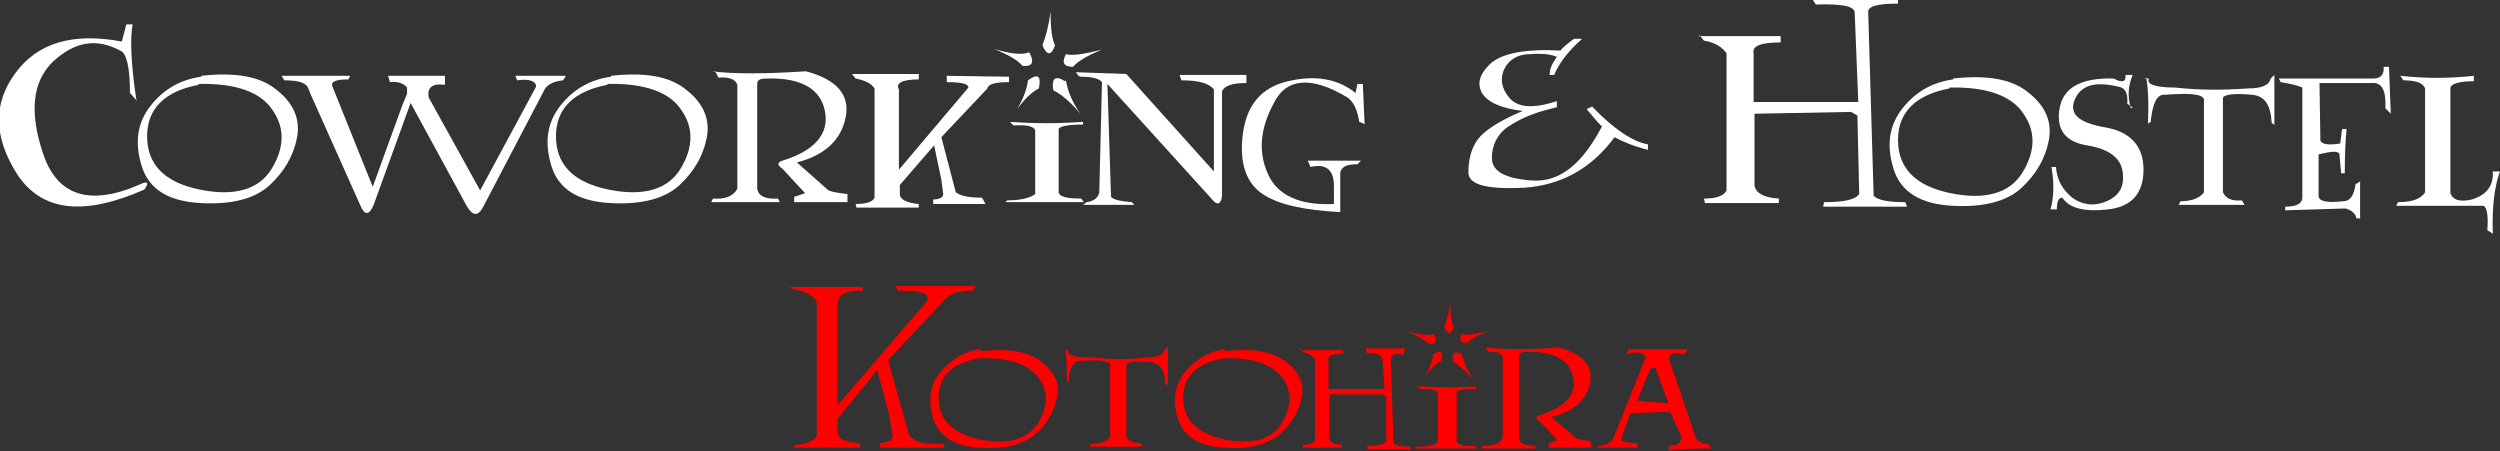<?xml version="1.0" encoding="UTF-8"?>
<svg xmlns="http://www.w3.org/2000/svg" version="1.1" viewBox="0 0 277 50">
  <rect x="0" y="0" width="277" height="50" fill="#333333" stroke="none"/>
  <defs>
    <style>
      .cls-1 {
        fill: #fff;
      }

      .cls-2 {
        fill: none;
      }

      .cls-3 {
        fill: red;
      }
    </style>
  </defs>
  <!-- Generator: Adobe Illustrator 28.6.0, SVG Export Plug-In . SVG Version: 1.2.0 Build 709)  -->
  <g>
    <g id="Untitled-_x25_u30DA_x25_u30FC_x25_u30B8_x25_201">
      <path class="cls-2" d=""/>
      <g>
        <path class="cls-3" d="M108.7,38.9c3-.3,5.2,0,6.7,1.2,1.5,1.2,2.1,2.5,1.7,4-.3,1.5-1.1,2.9-2.4,4-1.3,1.1-3.3,1.7-6.1,1.5-2.8-.1-4.5-1.2-5.2-3.2-.6-2-.4-3.7.8-5.2,1.2-1.4,2.7-2.3,4.4-2.5ZM108.5,39.7c-3,.5-4.5,2-4.5,4.4,0,2.4,1.5,3.9,4.6,4.6,3.1.6,5.2,0,6.4-1.8,1.1-1.8,1.2-3.5.1-5-1.1-1.5-3.2-2.3-6.5-2.2Z"/>
        <path class="cls-3" d="M118,38.8h.4c-.3.5.5.8,2.3.8,2.1.2,4.2.3,6.3,0,1.2,0,1.9-.2,2.1-.9l.3-.3v4.3c0,0-.3-.2-.3-.2,0-1.6-.7-2.3-1.7-2.4-1.7-.1-2.5,0-2.6.3v8c.2.5.8.7,1.6.7l.2.4h-5.8v-.3c1.2,0,1.9-.3,2.2-.8v-8c-.1-.4-1.3-.6-3.4-.4-.7,0-1.1.7-1.2,2.3h-.2c0-1.7,0-3-.2-3.8Z"/>
        <path class="cls-3" d="M135.8,38.9c3-.3,5.2,0,6.7,1.2,1.5,1.2,2.1,2.5,1.7,4-.3,1.5-1.1,2.9-2.4,4-1.3,1.1-3.3,1.7-6.1,1.5-2.8-.1-4.5-1.2-5.2-3.2-.6-2-.4-3.7.8-5.2,1.2-1.4,2.7-2.3,4.4-2.5ZM135.6,39.7c-3,.5-4.5,2-4.5,4.4,0,2.4,1.5,3.9,4.6,4.6,3.1.6,5.2,0,6.3-1.8,1.1-1.8,1.2-3.5.1-5-1.1-1.5-3.2-2.3-6.5-2.2Z"/>
        <path class="cls-3" d="M144,38.8h4.8v.4c-1.2,0-1.7.2-1.6.7v3.2h6.2c0,0-.2-3.1-.2-3.1-.1-.7-.7-1-1.7-.8l-.2-.6h4.4l-.2.7c-1-.2-1.4,0-1.4.5l.3,9.3c.3.3.9.4,1.9.4v.3c.1,0-4.8,0-4.8,0v-.4c1.3,0,2-.2,2.1-.5v-5c-.1,0-.5-.2-.5-.2h-5.8c0,.1,0,4.8,0,4.8,0,.5.5.7,1.4.8v.3h-4.4c0,0,0-.3,0-.3.7,0,1.2-.2,1.4-.5v-9c-.3-.4-.7-.7-1.4-.8l-.2-.4Z"/>
        <path class="cls-3" d="M158.9,37c.4.8.2,1.2-.6,1.1-.4-.4-1.2-.9-2.5-1.4,1.5.4,2.6.5,3.1.3ZM157.1,42.8c2.1.1,4.2.2,6.4,0v.3c-1.4,0-2.1.1-2.1.4v5.5c.3.3.9.5,2,.4l.2.3h-6.9l.2-.2c1.2,0,2.1-.2,2.4-.5v-5.5c-.2-.3-.8-.4-1.9-.4l-.3-.3ZM158.7,39.3c.9-.6,1.2-.4,1,.7-.6.3-1.3.9-1.9,1.8.5-.9.9-1.7,1-2.5ZM161.1,36.2c-.3.9-.7.9-1.1,0,.3-.7.6-1.7.7-2.8,0,1.5.1,2.5.4,2.8ZM162,39.3c.2.9.6,1.8,1.3,2.8-.8-.9-1.6-1.6-2.3-2-.2-1,.2-1.3,1.1-.8ZM162,37c.6.2,1.6,0,3.1-.4-1.3.5-2.2,1-2.5,1.4-.8,0-1-.3-.6-1.1Z"/>
        <g>
          <path class="cls-3" d="M164.5,38.5c1.8.2,4.6.3,8.2,0,2.7.7,3.8,2,3.5,3.9-.4,1.9-1.8,3.2-4.3,3.8l2.8,2.4c.4.1.9.2,1.6.3v.7c0,0-4.7,0-4.7,0v-.5c0,0,1-.3,1-.3l-2-2.1c-.5-.3-.5-.5,0-.7,2.9-.9,4.1-2.3,3.7-4.2-.4-1.9-2.1-2.9-5.1-2.8-.5,0-.8,0-.9.5v9c0,.6.7.9,1.8.9v.3c.1,0-5.9,0-5.9,0v-.3c1.3,0,2-.2,2.3-.9v-8.9c-.1-.5-.7-.7-1.6-.6l-.3-.5Z"/>
          <path class="cls-3" d="M177,49.6v-.2c.8,0,1.4-.3,1.7-.7l3.6-9c0-.6-.8-.8-2.1-.5l.2-.5h6.6l-.4.6c-1.1-.3-1.6-.2-1.7.4l3,8.8c.2.4.7.7,1.4.7l.3.5c-1.7,0-3.2,0-4.7.2v-.5c.9,0,1.4-.3,1.4-1l-1.2-2.7c-.5-.1-2,0-4.5.1l-1,3c.3.2,1,.3,1.8.3v.5c0,0-4.4,0-4.4,0ZM184.9,44.8l-1.5-4.1c-.1,0-.3,0-.6.3l-1.4,3.4c1.9.2,3.1.2,3.5.3Z"/>
        </g>
        <path class="cls-3" d="M87.5,31.8h8.1v.4c-2.3,0-2.7.6-2.8,1.5v11.2l9.8-11.4c.8-1.1-1-1.3-3.1-1.3l-.3-.5h8.9l-.3.5c-2,0-2.6.4-3.4,1.3l-6,6.4,2.3,8.2c.6,1.1,2.1,1.1,3.9,1.1v.4c0,0-7.1,0-7.1,0v-.5c1-.1,1.5-.4,1.4-.9l-.4-2.3-1.3-4.9-4.4,5.4v1.4c0,.8.8,1.2,2.5,1.3v.5h-7.3v-.3c1.3,0,2.2-.5,2.5-1v-14.8c-.4-.9-1.5-1.3-2.8-1.5l-.3-.4Z"/>
      </g>
      <g>
        <g>
          <path class="cls-1" d="M15.2,11.2l-.8-.9c0-2.9-.4-4.5-1.1-4.7-2.6-1.4-5-1-7.4,1.2-2.3,2.2-2.7,5.6-1.1,10.3,1.6,4.7,5.3,5.8,11,3.2.6-.2.7,0,.2.7-6.8,3-11.4,2.4-14.1-1.7-2.6-4.1-2.7-7.8-.2-11.2,2.5-3.4,6.4-4.5,11.8-3.5l.5-1.9h.7c-.3,1.5-.2,4.3.4,8.3Z"/>
          <path class="cls-1" d="M22.3,8.4c3.7-.4,6.5,0,8.4,1.6,1.9,1.5,2.6,3.3,2.2,5.3-.4,2-1.4,3.7-3,5.2-1.6,1.5-4.2,2.2-7.7,2-3.5-.2-5.7-1.5-6.5-4.1-.8-2.6-.5-4.8,1-6.7,1.5-1.9,3.4-2.9,5.6-3.2ZM22,9.4c-3.7.7-5.7,2.6-5.7,5.7,0,3.1,1.9,5.1,5.8,5.9,3.9.8,6.6,0,8-2.3,1.4-2.3,1.5-4.5.1-6.5-1.3-2-4.1-3-8.2-2.9Z"/>
          <path class="cls-1" d="M45.5,11.4l-4.1,11.3c-.5,1.2-1,1.2-1.5,0l-5.5-12.3-.2-.5c-.2-.7-1-1-2.7-1l-.3-.5h7.6l-.2.4c-1.3,0-1.9.2-1.8.7l4.5,11.2,3.3-9.1.5-1.2v-.7c-.4-.5-1.1-.7-1.9-.6l-.2-.7h6.3v1c-1.4-.2-2,.3-1.8,1.4l5.7,10.3,6.2-11.5c0-.6-.7-.9-2.1-.7l-.2-.5h5.6c0,0-.3.5-.3.5-1,.1-1.6.4-2,.9l-6.8,13c-.6,1.2-1.2,1.2-1.9,0l-6.1-11.2Z"/>
          <path class="cls-1" d="M67.7,8.4c3.7-.4,6.5,0,8.4,1.6,1.9,1.5,2.6,3.3,2.2,5.3-.4,2-1.4,3.7-3,5.2-1.6,1.5-4.2,2.2-7.7,2-3.5-.2-5.7-1.5-6.5-4.1-.8-2.6-.5-4.8,1-6.7,1.5-1.9,3.4-2.9,5.6-3.2ZM67.3,9.4c-3.7.7-5.7,2.6-5.7,5.7,0,3.1,1.9,5.1,5.8,5.9,3.9.8,6.6,0,8-2.3,1.4-2.3,1.5-4.5.1-6.5-1.3-2-4.1-3-8.2-2.9Z"/>
          <path class="cls-1" d="M78.9,7.9c2.3.3,5.8.3,10.4,0,3.4.9,4.9,2.6,4.4,5.1-.5,2.5-2.3,4.2-5.4,5l3.5,3.1c.5.2,1.2.3,2.1.4v.9c.1,0-5.9,0-5.9,0v-.6c.1,0,1.2-.4,1.2-.4l-2.5-2.7c-.6-.4-.6-.7,0-.9,3.6-1.1,5.2-3,4.7-5.5-.5-2.5-2.7-3.7-6.4-3.6-.7,0-1.1.1-1.1.6v11.6c.1.8.9,1.2,2.3,1.1l.2.4h-7.6l.2-.4c1.4.1,2.3-.3,2.7-1.1v-11.5c-.2-.6-.9-.9-2.1-.8l-.3-.6Z"/>
          <path class="cls-1" d="M94.2,8.2h7.6v.6c-1.8,0-2.6.4-2.2,1.1v8.9l7.7-9.1c0-.4-.7-.6-2.4-.6v-.7c-.1,0,6.9.1,6.9.1v.6c-1.5,0-2.3.2-2.4.7l-5.1,5.4,1.6,6.1c.5.4,1.4.6,2.9.6l.4.7h-5.8v-.5c.8,0,1.2-.3,1.1-.7l-.2-1.5-.8-3.8-3.8,4.4v1c0,.6.8,1,2.1,1.1v.4h-6.9c0,0-.1-.4-.1-.4,1.1,0,1.9-.2,2.1-.7v-12.1c-.4-.6-1.1-.9-2.1-1.1l-.4-.5Z"/>
          <path class="cls-1" d="M114.1,5.9c.5,1,.3,1.5-.8,1.4-.5-.6-1.5-1.2-3.2-1.9,1.9.6,3.2.7,3.9.4ZM111.9,13.5c2.7.2,5.4.2,8.1,0v.3c-1.7,0-2.6.2-2.7.5v7.1c.3.5,1.2.6,2.5.6l.3.4h-8.7l.2-.2c1.6,0,2.6-.3,3.1-.7v-7.1c-.2-.4-1-.6-2.4-.5l-.4-.4ZM113.9,8.9c1.1-.8,1.5-.5,1.2.9-.8.4-1.6,1.2-2.4,2.3.7-1.2,1.1-2.3,1.2-3.2ZM116.9,5c-.4,1.2-.9,1.2-1.4,0,.4-1,.7-2.2.9-3.7,0,2,.2,3.2.5,3.7ZM118.1,8.9c.2,1.2.7,2.4,1.6,3.7-1-1.2-2-2.1-3-2.6-.2-1.3.2-1.7,1.3-1ZM118.1,6c.7.2,2,0,4-.5-1.7.7-2.7,1.3-3.2,1.9-1,0-1.3-.4-.8-1.4Z"/>
          <path class="cls-1" d="M119.5,8.4l-.3-.4,5.6.2,9.7,10.8v-9.1c-.6-.7-1.7-1-3.6-1l-.2-.6h7.4v.9c-1.6,0-2.4.3-2.7.9v11.6c-.1.9-.5,1.1-1,.5l-11.7-12.9.4,12.5c.2.3,1,.5,2.3.6l.3.3h-5.7l.4-.3c.8-.1,1.3-.5,1.4-1.1l.3-12.2c-.3-.4-1.1-.6-2.4-.6Z"/>
          <path class="cls-1" d="M151.1,13.7l-.5-.2c-.2-1.4-.7-2.3-1.3-2.7-4-2.4-6.8-2.2-8.2.7-1.5,2.8-1.7,5.4-.6,7.8,1,2.3,3.5,3.5,7.3,3.3v-2c0-1.8-.9-2.5-2.6-2.1l-.3-.7h5.9l-.4.4c-1.1,0-1.7.2-1.9.9v4.4c-3.9-.2-6.8-.8-8.6-2-1.8-1.2-2.6-3.4-2.2-6.6.4-3.2,2-5.2,5-5.9,3-.7,5.5-.3,7.5,1.3l.2-1h.6l.2,4.5Z"/>
        </g>
        <path class="cls-1" d="M174.6,4.3h.7c-1.6,1.4-2.6,2.8-3.1,4h-.5c0-.7.3-1.3.8-2-.7-.3-1.6-.4-3-.3-1.3,0-2.3.6-2.8,1.6-.5,1-.4,2.1.5,3.2.9,1.1,2.6,1.3,5.3.4v.7c.3-.1-.2,0-1.6.4-1.4.4-2.7,1-3.9,1.8-1.1.8-1.7,2-1.7,3.4,0,1.5,1.5,2.3,4.5,2.5,3,.2,5.5-1.8,7.7-6-.4-.3-.9-1-1.7-1.9l.6-.3c2.4,2.5,4.5,3.9,6.2,4.2v.6c-1.6-.4-2.8-.9-3.7-1.4-2.6,3.5-5.9,5.3-10,5.6-4.1.2-6.2-.3-6.2-1.7,0-1.4.3-2.6,1-3.6.7-1,2.4-2.1,5-3.2-2.4-.3-3.9-1-4.5-2-.6-1.1-.2-2.2,1-3.3,1.3-1.1,3.8-1.6,7.7-1.4.2-.3.7-.7,1.5-1.3Z"/>
        <g>
          <path class="cls-1" d="M188.2,4h9.1v.7c-2.2,0-3.2.4-3,1.2v5.4h11.6c0,.1-.4-9.9-.4-9.9,0-.7-1.4-1-4.3-.9l-.4-.6h9.5v.5c-2.3,0-3.4.3-3.3,1l.6,20.3c.5.5,1.7.7,3.5.7l.2.5h-9.3c0,.1.1-.5.1-.5,2.3,0,3.5-.3,3.9-.9l-.2-8.7-.7-.4-10.7.2v8c.2.8,1,1.3,2.7,1.4v.5h-8.2c0-.1-.1-.5-.1-.5,1.4,0,2.2-.3,2.5-.9V5.9c-.5-.7-1.3-1.2-2.5-1.4l-.5-.6Z"/>
          <path class="cls-1" d="M216.4,8.7c3.7-.4,6.5,0,8.4,1.6,1.9,1.5,2.6,3.3,2.2,5.3-.4,2-1.4,3.7-3,5.2-1.6,1.5-4.2,2.2-7.7,2-3.5-.2-5.7-1.5-6.5-4.1-.8-2.6-.5-4.8,1-6.7,1.5-1.9,3.4-2.9,5.6-3.2ZM216,9.8c-3.7.7-5.7,2.6-5.7,5.7,0,3.1,1.9,5.1,5.8,5.9,3.9.8,6.6,0,8-2.3,1.4-2.3,1.5-4.5.1-6.5-1.3-2-4.1-3-8.2-2.9Z"/>
          <path class="cls-1" d="M236.3,11.9l-.6-.4c.1-1.1-.2-1.8-1-1.9-2.5-.6-4.1-.2-4.8,1.4-.7,1.6.4,2.6,3.3,3.1,2.9.5,4.3,2.1,4.3,4.7,0,2.6-1.3,4.1-3.9,4.4-2.6.3-4.3-.1-5.1-1.3-.4,0-.6.4-.6,1.3h-.7c.4-1.5.4-3,.1-4.7h.5c.1,1.4.7,2.5,1.8,3.4,1.1.8,2.4,1,3.8.4,1.4-.6,2-1.6,1.8-3.2-.2-1.6-1.5-2.6-4-3-2.4-.4-3.4-1.8-3-4.1s2.4-3.4,6-3.3c.9.5,1.4.4,1.3-.4h.8c-.5,1.2-.6,2.4-.2,3.7Z"/>
          <path class="cls-1" d="M237.6,8.7h.5c-.3.6.6,1,2.9,1,2.7.3,5.3.3,8,.1,1.5,0,2.4-.3,2.6-1.1l.4-.4v5.6c.1,0-.3-.3-.3-.3-.1-2-.8-3-2.2-3.1-2.1-.2-3.2,0-3.2.4v10.4c.3.7,1,1,2.1.9l.3.5h-7.3l.2-.4c1.3,0,2.2-.4,2.6-1v-10.3c-.2-.6-1.6-.7-4.3-.5-.9-.1-1.4.9-1.6,3l-.3.2c.1-2.4,0-4.1-.2-5.1Z"/>
          <path class="cls-1" d="M264.3,12c.1-2-.4-2.9-1.5-2.8h-5.8c0,0,.1,6.4.1,6.4.2.4.9.5,2.2.3l.2-1.6h.5c-.1,1-.2,2.7-.2,4.9h-.4c0,0-.2-2.2-.2-2.2-.3-.3-1-.2-2.3.1v4.6c0,.6.9.8,2.7.6.8,0,1.2-.6,1.4-1.9l.5-.3v4.1h-.4c-.1-.5-.5-.9-1.2-1.1l-6.7.2v-.4c1.2,0,1.8-.3,1.9-.9v-12.3c-.4-.2-1.2-.4-2.4-.6l-.2-.4h10.5c.8,0,1.2-.5,1.1-1.3h.6l.2,5.2-.5-.5Z"/>
          <path class="cls-1" d="M266,8.4c2.7.3,5.3.3,8.1,0v.6c-1.7,0-2.6.3-2.6.8v11.6c.3.8,1.1,1,2.4.7,1.6-.5,2.4-1.5,2.3-3.1h.8c-.6,1.6-.9,3.9-.8,6.9l-.6-.4c.1-1.5,0-2.4-.4-2.7h-9.7l.2-.4c1.6,0,2.6-.4,3-1.1v-11.5c-.2-.6-1-.9-2.4-.9l-.4-.6Z"/>
        </g>
      </g>
      <path class="cls-2" d=""/>
    </g>
  </g>
</svg>